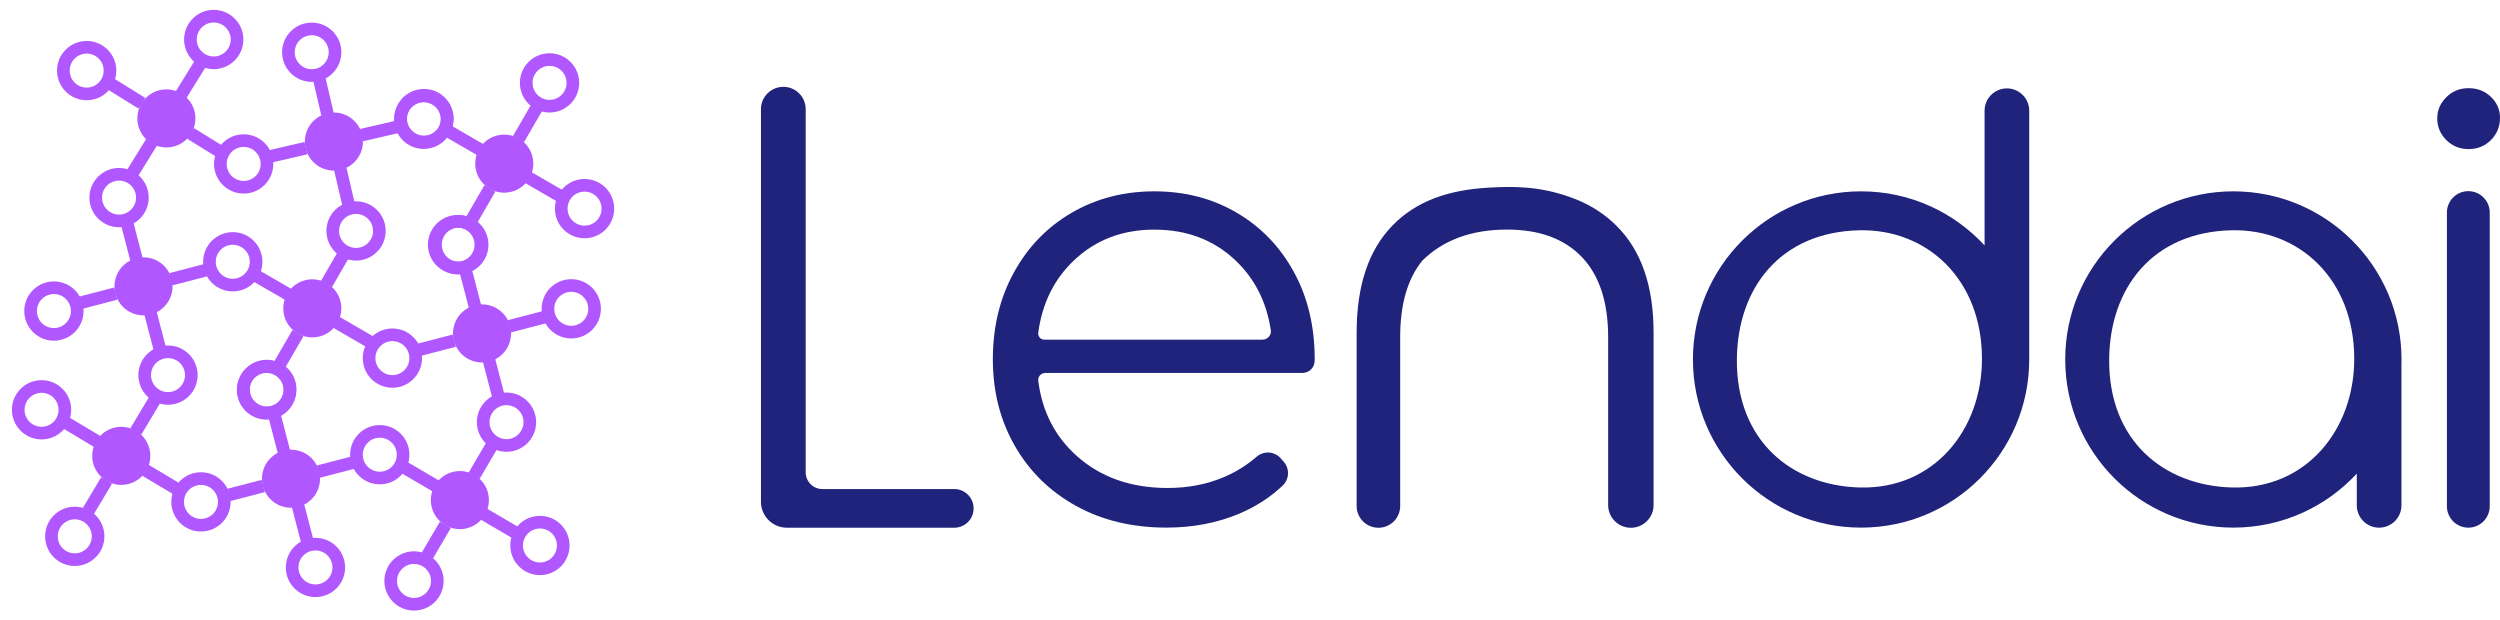 <svg xmlns="http://www.w3.org/2000/svg" width="137" height="34" viewBox="0 0 137 34" fill="none"><path d="M25.074 14.685C25.779 14.685 26.352 14.113 26.352 13.408C26.352 12.702 25.779 12.13 25.074 12.13C24.368 12.13 23.796 12.702 23.796 13.408C23.796 14.113 24.368 14.685 25.074 14.685Z" stroke="#B157FF" stroke-width="0.693" stroke-miterlimit="10"></path><path d="M26.416 19.863C27.294 19.863 28.007 19.151 28.007 18.272C28.007 17.393 27.294 16.68 26.416 16.68C25.537 16.68 24.824 17.393 24.824 18.272C24.824 19.151 25.537 19.863 26.416 19.863Z" fill="#B157FF"></path><path d="M25.455 14.587L26.031 16.798" stroke="#B157FF" stroke-width="0.693" stroke-miterlimit="10"></path><path d="M31.305 18.201C32.011 18.201 32.583 17.629 32.583 16.923C32.583 16.217 32.011 15.645 31.305 15.645C30.6 15.645 30.028 16.217 30.028 16.923C30.028 17.629 30.6 18.201 31.305 18.201Z" stroke="#B157FF" stroke-width="0.693" stroke-miterlimit="10"></path><path d="M30.126 17.305L27.916 17.88" stroke="#B157FF" stroke-width="0.693" stroke-miterlimit="10"></path><path d="M21.504 20.902C22.209 20.902 22.781 20.33 22.781 19.625C22.781 18.919 22.209 18.347 21.504 18.347C20.798 18.347 20.226 18.919 20.226 19.625C20.226 20.33 20.798 20.902 21.504 20.902Z" stroke="#B157FF" stroke-width="0.693" stroke-miterlimit="10"></path><path d="M22.683 19.243L24.893 18.667" stroke="#B157FF" stroke-width="0.693" stroke-miterlimit="10"></path><path d="M27.756 24.412C28.462 24.412 29.034 23.84 29.034 23.134C29.034 22.429 28.462 21.857 27.756 21.857C27.05 21.857 26.478 22.429 26.478 23.134C26.478 23.84 27.05 24.412 27.756 24.412Z" stroke="#B157FF" stroke-width="0.693" stroke-miterlimit="10"></path><path d="M27.374 21.955L26.799 19.744" stroke="#B157FF" stroke-width="0.693" stroke-miterlimit="10"></path><path d="M20.811 26.196C21.517 26.196 22.089 25.624 22.089 24.918C22.089 24.212 21.517 23.64 20.811 23.64C20.105 23.64 19.533 24.212 19.533 24.918C19.533 25.624 20.105 26.196 20.811 26.196Z" stroke="#B157FF" stroke-width="0.693" stroke-miterlimit="10"></path><path d="M25.201 28.997C26.079 28.997 26.792 28.284 26.792 27.405C26.792 26.526 26.079 25.814 25.201 25.814C24.322 25.814 23.609 26.526 23.609 27.405C23.609 28.284 24.322 28.997 25.201 28.997Z" fill="#B157FF"></path><path d="M21.916 25.481L23.886 26.635" stroke="#B157FF" stroke-width="0.693" stroke-miterlimit="10"></path><path d="M27.138 24.096L25.985 26.066" stroke="#B157FF" stroke-width="0.693" stroke-miterlimit="10"></path><path d="M22.687 33.113C23.393 33.113 23.965 32.541 23.965 31.836C23.965 31.13 23.393 30.558 22.687 30.558C21.982 30.558 21.41 31.13 21.41 31.836C21.41 32.541 21.982 33.113 22.687 33.113Z" stroke="#B157FF" stroke-width="0.693" stroke-miterlimit="10"></path><path d="M23.25 30.733L24.405 28.762" stroke="#B157FF" stroke-width="0.693" stroke-miterlimit="10"></path><path d="M29.589 31.17C30.294 31.17 30.866 30.598 30.866 29.893C30.866 29.187 30.294 28.615 29.589 28.615C28.883 28.615 28.311 29.187 28.311 29.893C28.311 30.598 28.883 31.17 29.589 31.17Z" stroke="#B157FF" stroke-width="0.693" stroke-miterlimit="10"></path><path d="M28.484 29.329L26.514 28.174" stroke="#B157FF" stroke-width="0.693" stroke-miterlimit="10"></path><path d="M6.524 12.107C7.23 12.107 7.802 11.535 7.802 10.829C7.802 10.123 7.23 9.551 6.524 9.551C5.818 9.551 5.246 10.123 5.246 10.829C5.246 11.535 5.818 12.107 6.524 12.107Z" stroke="#B157FF" stroke-width="0.693" stroke-miterlimit="10"></path><path d="M7.864 17.283C8.743 17.283 9.456 16.571 9.456 15.692C9.456 14.813 8.743 14.1 7.864 14.1C6.985 14.1 6.273 14.813 6.273 15.692C6.273 16.571 6.985 17.283 7.864 17.283Z" fill="#B157FF"></path><path d="M6.906 12.008L7.481 14.219" stroke="#B157FF" stroke-width="0.693" stroke-miterlimit="10"></path><path d="M12.756 15.622C13.462 15.622 14.034 15.05 14.034 14.345C14.034 13.639 13.462 13.067 12.756 13.067C12.05 13.067 11.478 13.639 11.478 14.345C11.478 15.05 12.05 15.622 12.756 15.622Z" stroke="#B157FF" stroke-width="0.693" stroke-miterlimit="10"></path><path d="M11.576 14.726L9.366 15.302" stroke="#B157FF" stroke-width="0.693" stroke-miterlimit="10"></path><path d="M2.954 18.324C3.66 18.324 4.232 17.752 4.232 17.046C4.232 16.34 3.66 15.768 2.954 15.768C2.248 15.768 1.676 16.34 1.676 17.046C1.676 17.752 2.248 18.324 2.954 18.324Z" stroke="#B157FF" stroke-width="0.693" stroke-miterlimit="10"></path><path d="M4.134 16.664L6.344 16.088" stroke="#B157FF" stroke-width="0.693" stroke-miterlimit="10"></path><path d="M9.206 21.834C9.912 21.834 10.484 21.262 10.484 20.556C10.484 19.85 9.912 19.278 9.206 19.278C8.501 19.278 7.929 19.85 7.929 20.556C7.929 21.262 8.501 21.834 9.206 21.834Z" stroke="#B157FF" stroke-width="0.693" stroke-miterlimit="10"></path><path d="M8.824 19.376L8.249 17.166" stroke="#B157FF" stroke-width="0.693" stroke-miterlimit="10"></path><path d="M14.605 22.649C15.31 22.649 15.883 22.077 15.883 21.371C15.883 20.666 15.31 20.093 14.605 20.093C13.899 20.093 13.327 20.666 13.327 21.371C13.327 22.077 13.899 22.649 14.605 22.649Z" stroke="#B157FF" stroke-width="0.693" stroke-miterlimit="10"></path><path d="M15.947 27.825C16.826 27.825 17.538 27.113 17.538 26.234C17.538 25.355 16.826 24.642 15.947 24.642C15.068 24.642 14.355 25.355 14.355 26.234C14.355 27.113 15.068 27.825 15.947 27.825Z" fill="#B157FF"></path><path d="M14.987 22.551L15.562 24.761" stroke="#B157FF" stroke-width="0.693" stroke-miterlimit="10"></path><path d="M19.657 25.269L17.447 25.844" stroke="#B157FF" stroke-width="0.693" stroke-miterlimit="10"></path><path d="M12.214 27.206L14.425 26.631" stroke="#B157FF" stroke-width="0.693" stroke-miterlimit="10"></path><path d="M17.287 32.374C17.993 32.374 18.565 31.802 18.565 31.097C18.565 30.391 17.993 29.819 17.287 29.819C16.582 29.819 16.009 30.391 16.009 31.097C16.009 31.802 16.582 32.374 17.287 32.374Z" stroke="#B157FF" stroke-width="0.693" stroke-miterlimit="10"></path><path d="M16.905 29.919L16.33 27.708" stroke="#B157FF" stroke-width="0.693" stroke-miterlimit="10"></path><path d="M2.278 23.734C2.983 23.734 3.555 23.162 3.555 22.457C3.555 21.751 2.983 21.179 2.278 21.179C1.572 21.179 1 21.751 1 22.457C1 23.162 1.572 23.734 2.278 23.734Z" stroke="#B157FF" stroke-width="0.693" stroke-miterlimit="10"></path><path d="M6.646 26.572C7.525 26.572 8.237 25.86 8.237 24.981C8.237 24.102 7.525 23.389 6.646 23.389C5.767 23.389 5.054 24.102 5.054 24.981C5.054 25.86 5.767 26.572 6.646 26.572Z" fill="#B157FF"></path><path d="M3.377 23.029L5.338 24.2" stroke="#B157FF" stroke-width="0.693" stroke-miterlimit="10"></path><path d="M8.612 21.688L7.441 23.649" stroke="#B157FF" stroke-width="0.693" stroke-miterlimit="10"></path><path d="M4.097 30.669C4.803 30.669 5.375 30.096 5.375 29.391C5.375 28.685 4.803 28.113 4.097 28.113C3.391 28.113 2.819 28.685 2.819 29.391C2.819 30.096 3.391 30.669 4.097 30.669Z" stroke="#B157FF" stroke-width="0.693" stroke-miterlimit="10"></path><path d="M4.668 28.292L5.84 26.331" stroke="#B157FF" stroke-width="0.693" stroke-miterlimit="10"></path><path d="M11.013 28.781C11.719 28.781 12.291 28.209 12.291 27.503C12.291 26.798 11.719 26.226 11.013 26.226C10.307 26.226 9.735 26.798 9.735 27.503C9.735 28.209 10.307 28.781 11.013 28.781Z" stroke="#B157FF" stroke-width="0.693" stroke-miterlimit="10"></path><path d="M9.914 26.932L7.953 25.761" stroke="#B157FF" stroke-width="0.693" stroke-miterlimit="10"></path><path d="M17.083 4.14C17.788 4.14 18.36 3.568 18.36 2.863C18.36 2.157 17.788 1.585 17.083 1.585C16.377 1.585 15.805 2.157 15.805 2.863C15.805 3.568 16.377 4.14 17.083 4.14Z" stroke="#B157FF" stroke-width="0.693" stroke-miterlimit="10"></path><path d="M18.298 9.35C19.177 9.35 19.889 8.637 19.889 7.758C19.889 6.879 19.177 6.167 18.298 6.167C17.419 6.167 16.706 6.879 16.706 7.758C16.706 8.637 17.419 9.35 18.298 9.35Z" fill="#B157FF"></path><path d="M17.433 4.052L17.951 6.276" stroke="#B157FF" stroke-width="0.693" stroke-miterlimit="10"></path><path d="M23.22 7.815C23.926 7.815 24.498 7.243 24.498 6.538C24.498 5.832 23.926 5.26 23.22 5.26C22.515 5.26 21.943 5.832 21.943 6.538C21.943 7.243 22.515 7.815 23.22 7.815Z" stroke="#B157FF" stroke-width="0.693" stroke-miterlimit="10"></path><path d="M22.031 6.889L19.807 7.406" stroke="#B157FF" stroke-width="0.693" stroke-miterlimit="10"></path><path d="M13.353 10.262C14.059 10.262 14.631 9.69 14.631 8.984C14.631 8.278 14.059 7.706 13.353 7.706C12.647 7.706 12.075 8.278 12.075 8.984C12.075 9.69 12.647 10.262 13.353 10.262Z" stroke="#B157FF" stroke-width="0.693" stroke-miterlimit="10"></path><path d="M14.541 8.634L16.765 8.115" stroke="#B157FF" stroke-width="0.693" stroke-miterlimit="10"></path><path d="M19.512 13.933C20.217 13.933 20.789 13.361 20.789 12.655C20.789 11.949 20.217 11.377 19.512 11.377C18.806 11.377 18.234 11.949 18.234 12.655C18.234 13.361 18.806 13.933 19.512 13.933Z" stroke="#B157FF" stroke-width="0.693" stroke-miterlimit="10"></path><path d="M19.161 11.466L18.643 9.242" stroke="#B157FF" stroke-width="0.693" stroke-miterlimit="10"></path><path d="M11.713 3.442C12.418 3.442 12.99 2.87 12.99 2.164C12.99 1.459 12.418 0.887 11.713 0.887C11.007 0.887 10.435 1.459 10.435 2.164C10.435 2.87 11.007 3.442 11.713 3.442Z" stroke="#B157FF" stroke-width="0.693" stroke-miterlimit="10"></path><path d="M9.118 8.081C9.996 8.081 10.709 7.369 10.709 6.49C10.709 5.611 9.996 4.898 9.118 4.898C8.239 4.898 7.526 5.611 7.526 6.49C7.526 7.369 8.239 8.081 9.118 8.081Z" fill="#B157FF"></path><path d="M11.122 3.254L9.919 5.196" stroke="#B157FF" stroke-width="0.693" stroke-miterlimit="10"></path><path d="M12.377 8.509L10.435 7.307" stroke="#B157FF" stroke-width="0.693" stroke-miterlimit="10"></path><path d="M4.75 5.147C5.456 5.147 6.028 4.574 6.028 3.869C6.028 3.163 5.456 2.591 4.75 2.591C4.044 2.591 3.472 3.163 3.472 3.869C3.472 4.574 4.044 5.147 4.75 5.147Z" stroke="#B157FF" stroke-width="0.693" stroke-miterlimit="10"></path><path d="M5.839 4.459L7.781 5.662" stroke="#B157FF" stroke-width="0.693" stroke-miterlimit="10"></path><path d="M7.112 9.726L8.314 7.784" stroke="#B157FF" stroke-width="0.693" stroke-miterlimit="10"></path><path d="M23.234 7.776C23.94 7.776 24.512 7.204 24.512 6.498C24.512 5.792 23.94 5.22 23.234 5.22C22.529 5.22 21.956 5.792 21.956 6.498C21.956 7.204 22.529 7.776 23.234 7.776Z" stroke="#B157FF" stroke-width="0.693" stroke-miterlimit="10"></path><path d="M27.633 10.558C28.512 10.558 29.225 9.845 29.225 8.966C29.225 8.087 28.512 7.375 27.633 7.375C26.755 7.375 26.042 8.087 26.042 8.966C26.042 9.845 26.755 10.558 27.633 10.558Z" fill="#B157FF"></path><path d="M24.34 7.056L26.316 8.201" stroke="#B157FF" stroke-width="0.693" stroke-miterlimit="10"></path><path d="M30.115 5.819C30.821 5.819 31.393 5.247 31.393 4.541C31.393 3.836 30.821 3.264 30.115 3.264C29.409 3.264 28.837 3.836 28.837 4.541C28.837 5.247 29.409 5.819 30.115 5.819Z" stroke="#B157FF" stroke-width="0.693" stroke-miterlimit="10"></path><path d="M29.557 5.649L28.412 7.624" stroke="#B157FF" stroke-width="0.693" stroke-miterlimit="10"></path><path d="M25.142 14.687C25.848 14.687 26.42 14.115 26.42 13.409C26.42 12.703 25.848 12.131 25.142 12.131C24.436 12.131 23.864 12.703 23.864 13.409C23.864 14.115 24.436 14.687 25.142 14.687Z" stroke="#B157FF" stroke-width="0.693" stroke-miterlimit="10"></path><path d="M25.7 12.302L26.845 10.326" stroke="#B157FF" stroke-width="0.693" stroke-miterlimit="10"></path><path d="M32.034 12.711C32.739 12.711 33.311 12.139 33.311 11.433C33.311 10.727 32.739 10.155 32.034 10.155C31.328 10.155 30.756 10.727 30.756 11.433C30.756 12.139 31.328 12.711 32.034 12.711Z" stroke="#B157FF" stroke-width="0.693" stroke-miterlimit="10"></path><path d="M30.927 10.876L28.951 9.73" stroke="#B157FF" stroke-width="0.693" stroke-miterlimit="10"></path><path d="M17.114 18.49C17.993 18.49 18.705 17.777 18.705 16.898C18.705 16.02 17.993 15.307 17.114 15.307C16.235 15.307 15.523 16.02 15.523 16.898C15.523 17.777 16.235 18.49 17.114 18.49Z" fill="#B157FF"></path><path d="M13.821 14.989L15.797 16.135" stroke="#B157FF" stroke-width="0.693" stroke-miterlimit="10"></path><path d="M19.038 13.582L17.893 15.557" stroke="#B157FF" stroke-width="0.693" stroke-miterlimit="10"></path><path d="M14.621 22.619C15.327 22.619 15.899 22.047 15.899 21.341C15.899 20.636 15.327 20.063 14.621 20.063C13.915 20.063 13.343 20.636 13.343 21.341C13.343 22.047 13.915 22.619 14.621 22.619Z" stroke="#B157FF" stroke-width="0.693" stroke-miterlimit="10"></path><path d="M15.18 20.235L16.326 18.259" stroke="#B157FF" stroke-width="0.693" stroke-miterlimit="10"></path><path d="M20.407 18.808L18.431 17.662" stroke="#B157FF" stroke-width="0.693" stroke-miterlimit="10"></path><path d="M42.926 4.758C43.603 4.758 44.152 5.306 44.152 5.984V25.885C44.152 26.391 44.563 26.8 45.067 26.8H52.295C52.88 26.8 53.354 27.274 53.354 27.86C53.354 28.445 52.88 28.919 52.295 28.919H43.123C42.337 28.919 41.7 28.282 41.7 27.497V5.983C41.7 5.306 42.25 4.758 42.926 4.758Z" fill="#20237C"></path><path d="M71.376 20.437H57.28C57.048 20.437 56.868 20.64 56.897 20.869C57.108 22.555 57.818 23.932 59.024 25.001C60.333 26.162 61.986 26.741 63.985 26.741C65.11 26.741 66.144 26.541 67.086 26.139C67.738 25.86 68.33 25.491 68.86 25.031C69.253 24.69 69.846 24.727 70.188 25.12L70.353 25.311C70.685 25.691 70.655 26.265 70.288 26.612C69.605 27.258 68.807 27.772 67.895 28.155C66.689 28.661 65.362 28.913 63.916 28.913C62.056 28.913 60.407 28.517 58.972 27.726C57.537 26.933 56.417 25.837 55.614 24.437C54.809 23.036 54.408 21.452 54.408 19.683C54.408 17.914 54.793 16.33 55.562 14.929C56.331 13.529 57.388 12.438 58.731 11.657C60.074 10.877 61.584 10.485 63.261 10.485C64.937 10.485 66.441 10.877 67.773 11.657C69.104 12.438 70.15 13.522 70.908 14.912C71.667 16.301 72.046 17.891 72.046 19.683L72.04 19.806C72.024 20.158 71.731 20.437 71.376 20.437ZM58.869 14.254C57.771 15.288 57.114 16.613 56.896 18.231C56.868 18.433 57.025 18.613 57.23 18.613H69.183C69.463 18.613 69.683 18.366 69.64 18.089C69.404 16.536 68.754 15.258 67.688 14.254C66.504 13.14 65.028 12.584 63.261 12.584C61.516 12.582 60.051 13.14 58.869 14.254Z" fill="#20237C"></path><path d="M88.565 12.355C88.017 11.816 87.391 11.388 86.691 11.065L86.694 11.064C86.671 11.054 86.649 11.045 86.627 11.035C86.442 10.952 86.249 10.876 86.053 10.807C84.31 10.176 82.84 10.214 81.605 10.281C79.389 10.401 77.62 11.011 76.31 12.355C74.998 13.7 74.344 15.656 74.344 18.228V27.729C74.344 28.387 74.878 28.922 75.537 28.922C76.195 28.922 76.73 28.387 76.73 27.729V18.472C76.73 16.678 77.133 15.283 77.938 14.287C79.089 13.151 80.637 12.581 82.587 12.581C84.364 12.581 85.73 13.085 86.689 14.09C87.647 15.095 88.126 16.556 88.126 18.472V27.677C88.126 28.364 88.683 28.922 89.371 28.922C90.058 28.922 90.616 28.364 90.616 27.677V18.227C90.617 15.656 89.933 13.698 88.565 12.355Z" fill="#20237C"></path><path d="M134.057 7.675C133.727 7.345 133.561 6.948 133.561 6.484C133.561 6.044 133.726 5.658 134.057 5.328C134.387 4.998 134.795 4.832 135.28 4.832C135.765 4.832 136.172 4.991 136.504 5.31C136.834 5.63 137 6.01 137 6.45C137 6.936 136.835 7.342 136.504 7.674C136.174 8.004 135.765 8.17 135.28 8.17C134.796 8.17 134.389 8.005 134.057 7.675ZM135.264 10.475C135.912 10.475 136.437 10.999 136.437 11.647V27.744C136.437 28.391 135.912 28.916 135.264 28.916C134.616 28.916 134.091 28.391 134.091 27.744V11.647C134.091 10.999 134.616 10.475 135.264 10.475Z" fill="#20237C"></path><path d="M109.978 4.844C109.302 4.844 108.755 5.392 108.755 6.067V13.449C107.072 11.627 104.663 10.485 101.987 10.485C96.898 10.485 92.773 14.61 92.773 19.7C92.773 24.789 96.898 28.914 101.987 28.914C107.068 28.914 111.188 24.802 111.201 19.724C111.201 19.72 111.201 19.716 111.201 19.712V6.067C111.201 5.391 110.653 4.844 109.978 4.844ZM101.896 26.714C98.19 26.608 95.134 24.167 95.181 19.667C95.222 15.775 97.565 12.712 101.896 12.62C105.604 12.54 108.611 15.306 108.611 19.667C108.611 23.56 105.972 26.831 101.896 26.714Z" fill="#20237C"></path><path d="M131.603 19.699C131.603 14.61 127.478 10.485 122.388 10.485C117.299 10.485 113.174 14.61 113.174 19.699C113.174 24.788 117.299 28.913 122.388 28.913C125.063 28.913 127.468 27.773 129.152 25.954V27.693C129.152 28.369 129.7 28.916 130.375 28.916C131.052 28.916 131.599 28.368 131.599 27.693V19.967C131.599 19.96 131.599 19.954 131.599 19.948C131.601 19.864 131.603 19.783 131.603 19.699ZM122.297 26.714C118.591 26.608 115.535 24.167 115.583 19.667C115.623 15.775 117.966 12.712 122.297 12.619C126.005 12.54 129.012 15.306 129.012 19.667C129.012 23.56 126.374 26.831 122.297 26.714Z" fill="#20237C"></path></svg>